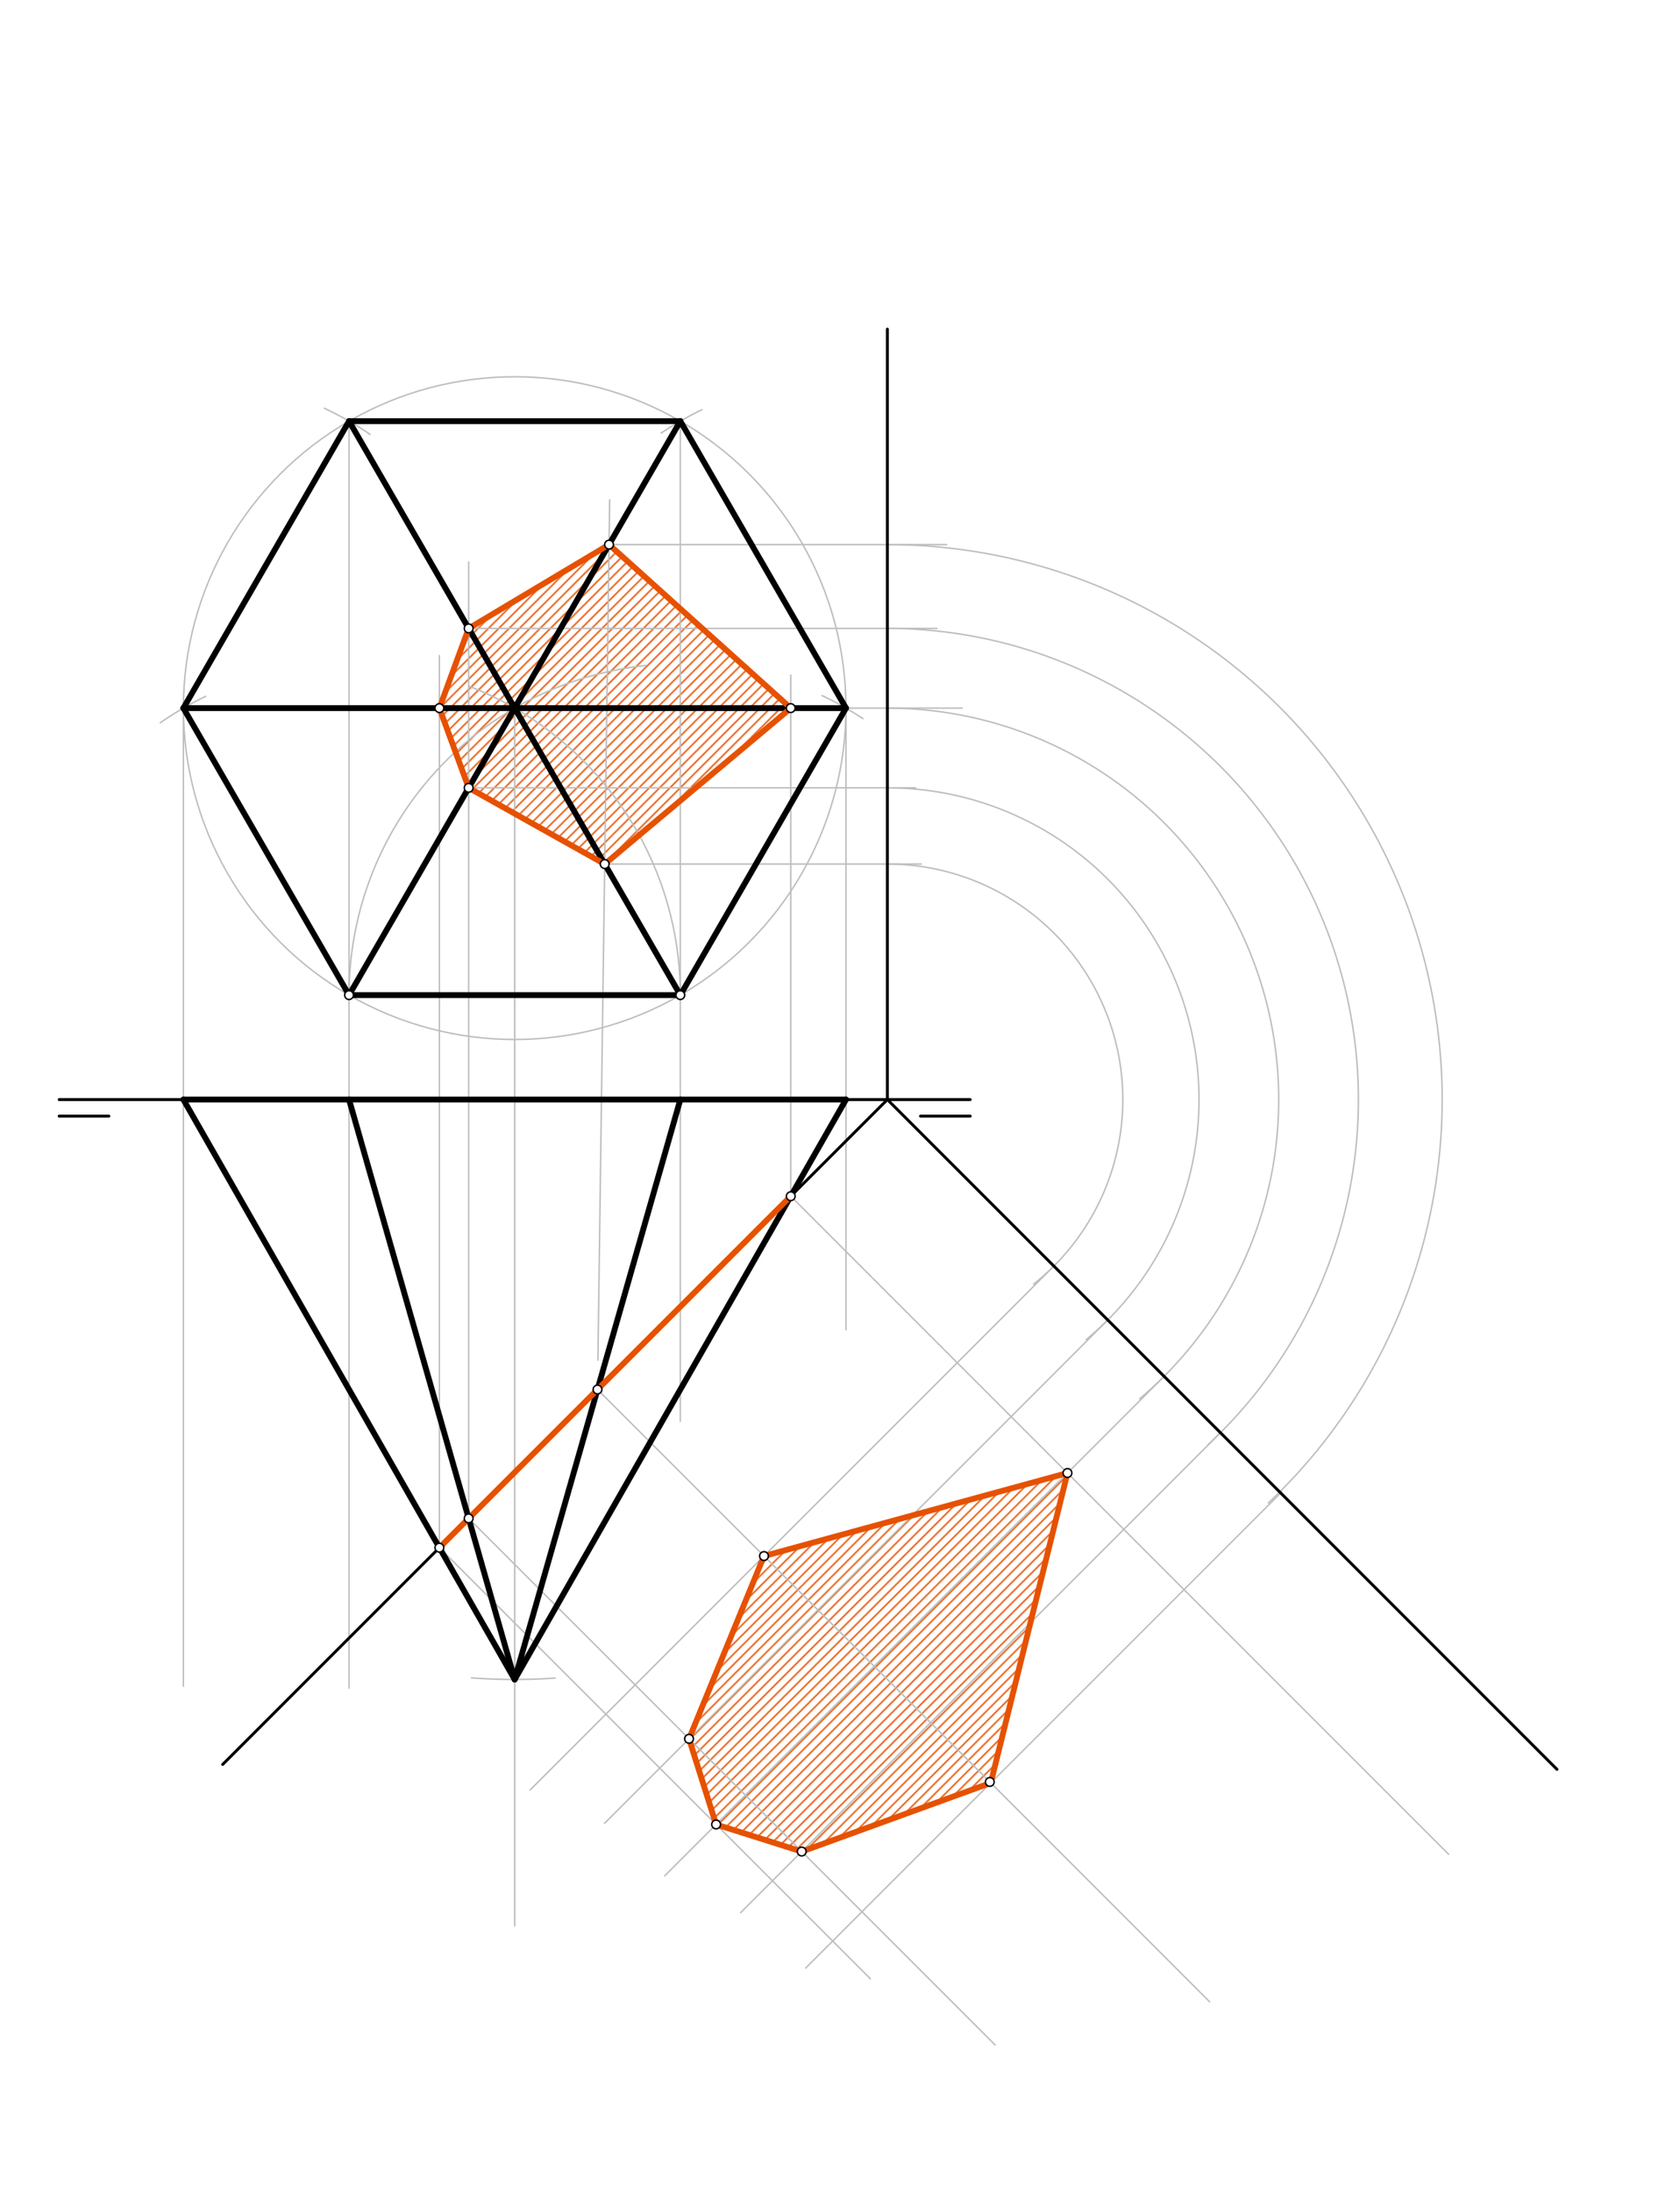 <svg xmlns="http://www.w3.org/2000/svg" class="svg--816" height="100%" preserveAspectRatio="xMidYMid meet" viewBox="0 0 1150 1500" width="100%"><defs><marker id="marker-arrow" markerHeight="16" markerUnits="userSpaceOnUse" markerWidth="24" orient="auto-start-reverse" refX="24" refY="4" viewBox="0 0 24 8"><path d="M 0 0 L 24 4 L 0 8 z" stroke="inherit"></path></marker></defs><g class="aux-layer--949"><g class="element--733"><defs><pattern height="5" id="fill_97_4cmrt2__pattern-stripes" patternTransform="rotate(-45)" patternUnits="userSpaceOnUse" width="5"><rect fill="#E65100" height="1" transform="translate(0,0)" width="5"></rect></pattern></defs><g fill="url(#fill_97_4cmrt2__pattern-stripes)"><path d="M 300.772 484.592 L 320.815 539.144 L 413.923 591.306 L 541.287 484.592 L 416.913 372.698 L 320.815 430.039 L 302.667 481.958 Z" stroke="none"></path></g></g><g class="element--733"><defs><pattern height="5" id="fill_143_em78px__pattern-stripes" patternTransform="rotate(-45)" patternUnits="userSpaceOnUse" width="5"><rect fill="#E65100" height="1" transform="translate(0,0)" width="5"></rect></pattern></defs><g fill="url(#fill_143_em78px__pattern-stripes)"><path d="M 490.19 1248.544 L 471.658 1189.926 L 522.963 1064.853 L 730.705 1008.028 L 678.209 1220.099 L 548.807 1267.075 L 490.19 1248.544 Z" stroke="none"></path></g></g><g class="element--733"><path d="M 238.925 680.982 A 226.772 226.772 0 0 1 442.146 455.436" fill="none" stroke="#BDBDBD" stroke-dasharray="none" stroke-linecap="round" stroke-width="1"></path></g><g class="element--733"><path d="M 320.852 469.526 A 226.772 226.772 0 0 1 465.697 680.982" fill="none" stroke="#BDBDBD" stroke-dasharray="none" stroke-linecap="round" stroke-width="1"></path></g><g class="element--733"><g class="center--a87"><line x1="348.311" y1="484.592" x2="356.311" y2="484.592" stroke="#BDBDBD" stroke-width="1" stroke-linecap="round"></line><line x1="352.311" y1="480.592" x2="352.311" y2="488.592" stroke="#BDBDBD" stroke-width="1" stroke-linecap="round"></line><circle class="hit--87b" cx="352.311" cy="484.592" r="4" stroke="none" fill="transparent"></circle></g><circle cx="352.311" cy="484.592" fill="none" r="226.772" stroke="#BDBDBD" stroke-dasharray="none" stroke-width="1"></circle></g><g class="element--733"><path d="M 109.695 494.635 A 226.772 226.772 0 0 1 140.857 476.512" fill="none" stroke="#BDBDBD" stroke-dasharray="none" stroke-linecap="round" stroke-width="1"></path></g><g class="element--733"><path d="M 590.754 491.809 A 226.772 226.772 0 0 0 562.74 476.023" fill="none" stroke="#BDBDBD" stroke-dasharray="none" stroke-linecap="round" stroke-width="1"></path></g><g class="element--733"><path d="M 480.479 280.379 A 226.772 226.772 0 0 0 452.672 296.321" fill="none" stroke="#BDBDBD" stroke-dasharray="none" stroke-linecap="round" stroke-width="1"></path></g><g class="element--733"><path d="M 222.007 279.362 A 226.772 226.772 0 0 1 253.371 297.283" fill="none" stroke="#BDBDBD" stroke-dasharray="none" stroke-linecap="round" stroke-width="1"></path></g><g class="element--733"><line stroke="#BDBDBD" stroke-dasharray="none" stroke-linecap="round" stroke-width="1" x1="125.539" x2="125.539" y1="484.592" y2="1153.958"></line></g><g class="element--733"><line stroke="#BDBDBD" stroke-dasharray="none" stroke-linecap="round" stroke-width="1" x1="238.925" x2="238.925" y1="288.202" y2="1155.292"></line></g><g class="element--733"><line stroke="#BDBDBD" stroke-dasharray="none" stroke-linecap="round" stroke-width="1" x1="352.311" x2="352.311" y1="484.592" y2="1317.958"></line></g><g class="element--733"><line stroke="#BDBDBD" stroke-dasharray="none" stroke-linecap="round" stroke-width="1" x1="465.697" x2="465.697" y1="288.202" y2="972.625"></line></g><g class="element--733"><line stroke="#BDBDBD" stroke-dasharray="none" stroke-linecap="round" stroke-width="1" x1="579.083" x2="579.083" y1="484.592" y2="909.958"></line></g><g class="element--733"><path d="M 322.735 1148.216 A 396.85 396.85 0 0 0 380.074 1148.347" fill="none" stroke="#BDBDBD" stroke-dasharray="none" stroke-linecap="round" stroke-width="1"></path></g><g class="element--733"><line stroke="#BDBDBD" stroke-dasharray="none" stroke-linecap="round" stroke-width="1" x1="300.772" x2="300.772" y1="1059.126" y2="448.625"></line></g><g class="element--733"><line stroke="#BDBDBD" stroke-dasharray="none" stroke-linecap="round" stroke-width="1" x1="320.815" x2="320.815" y1="1039.083" y2="384.625"></line></g><g class="element--733"><line stroke="#BDBDBD" stroke-dasharray="none" stroke-linecap="round" stroke-width="1" x1="409.279" x2="417.332" y1="930.818" y2="342.068"></line></g><g class="element--733"><line stroke="#BDBDBD" stroke-dasharray="none" stroke-linecap="round" stroke-width="1" x1="541.287" x2="541.287" y1="818.61" y2="461.958"></line></g><g class="element--733"><line stroke="#BDBDBD" stroke-dasharray="none" stroke-linecap="round" stroke-width="1" x1="300.772" x2="595.802" y1="1059.126" y2="1354.156"></line></g><g class="element--733"><line stroke="#BDBDBD" stroke-dasharray="none" stroke-linecap="round" stroke-width="1" x1="320.815" x2="681.179" y1="1039.083" y2="1399.446"></line></g><g class="element--733"><line stroke="#BDBDBD" stroke-dasharray="none" stroke-linecap="round" stroke-width="1" x1="409.004" x2="828.034" y1="950.894" y2="1369.924"></line></g><g class="element--733"><line stroke="#BDBDBD" stroke-dasharray="none" stroke-linecap="round" stroke-width="1" x1="541.287" x2="991.651" y1="818.61" y2="1268.974"></line></g><g class="element--733"><line stroke="#BDBDBD" stroke-dasharray="none" stroke-linecap="round" stroke-width="1" x1="416.913" x2="648" y1="372.698" y2="372.698"></line></g><g class="element--733"><line stroke="#BDBDBD" stroke-dasharray="none" stroke-linecap="round" stroke-width="1" x1="320.815" x2="641.333" y1="430.039" y2="430.039"></line></g><g class="element--733"><line stroke="#BDBDBD" stroke-dasharray="none" stroke-linecap="round" stroke-width="1" x1="579.083" x2="658.667" y1="484.592" y2="484.592"></line></g><g class="element--733"><line stroke="#BDBDBD" stroke-dasharray="none" stroke-linecap="round" stroke-width="1" x1="320.815" x2="626.667" y1="539.144" y2="539.144"></line></g><g class="element--733"><line stroke="#BDBDBD" stroke-dasharray="none" stroke-linecap="round" stroke-width="1" x1="413.923" x2="630.667" y1="591.306" y2="591.306"></line></g><g class="element--733"><path d="M 607.429 591.306 A 161.163 161.163 0 0 1 707.494 878.803" fill="none" stroke="#BDBDBD" stroke-dasharray="none" stroke-linecap="round" stroke-width="1"></path></g><g class="element--733"><path d="M 607.429 539.144 A 213.324 213.324 0 0 1 743.526 916.74" fill="none" stroke="#BDBDBD" stroke-dasharray="none" stroke-linecap="round" stroke-width="1"></path></g><g class="element--733"><path d="M 607.429 484.592 A 267.877 267.877 0 0 1 780.142 957.233" fill="none" stroke="#BDBDBD" stroke-dasharray="none" stroke-linecap="round" stroke-width="1"></path></g><g class="element--733"><path d="M 607.429 430.039 A 322.43 322.43 0 0 1 827.049 988.537" fill="none" stroke="#BDBDBD" stroke-dasharray="none" stroke-linecap="round" stroke-width="1"></path></g><g class="element--733"><path d="M 607.429 372.698 A 379.771 379.771 0 0 1 868.216 1028.541" fill="none" stroke="#BDBDBD" stroke-dasharray="none" stroke-linecap="round" stroke-width="1"></path></g><g class="element--733"><line stroke="#BDBDBD" stroke-dasharray="none" stroke-linecap="round" stroke-width="1" x1="721.388" x2="362.929" y1="866.428" y2="1224.887"></line></g><g class="element--733"><line stroke="#BDBDBD" stroke-dasharray="none" stroke-linecap="round" stroke-width="1" x1="758.272" x2="413.813" y1="903.312" y2="1247.771"></line></g><g class="element--733"><line stroke="#BDBDBD" stroke-dasharray="none" stroke-linecap="round" stroke-width="1" x1="796.847" x2="455.054" y1="941.886" y2="1283.679"></line></g><g class="element--733"><line stroke="#BDBDBD" stroke-dasharray="none" stroke-linecap="round" stroke-width="1" x1="835.421" x2="506.962" y1="980.461" y2="1308.92"></line></g><g class="element--733"><line stroke="#BDBDBD" stroke-dasharray="none" stroke-linecap="round" stroke-width="1" x1="877.301" x2="551.508" y1="1021.007" y2="1346.8"></line></g></g><g class="main-layer--75a"><g class="element--733"><line stroke="#000000" stroke-dasharray="none" stroke-linecap="round" stroke-width="2" x1="40.5" x2="664.122" y1="752.469" y2="752.469"></line></g><g class="element--733"><line stroke="#000000" stroke-dasharray="none" stroke-linecap="round" stroke-width="2" x1="40.5" x2="74.516" y1="763.807" y2="763.807"></line></g><g class="element--733"><line stroke="#000000" stroke-dasharray="none" stroke-linecap="round" stroke-width="2" x1="664.122" x2="630.106" y1="763.807" y2="763.807"></line></g><g class="element--733"><line stroke="#000000" stroke-dasharray="none" stroke-linecap="round" stroke-width="2" x1="607.429" x2="607.429" y1="752.469" y2="225.225"></line></g><g class="element--733"><line stroke="#000000" stroke-dasharray="none" stroke-linecap="round" stroke-width="2" x1="607.429" x2="152.431" y1="752.469" y2="1207.467"></line></g><g class="element--733"><line stroke="#000000" stroke-dasharray="none" stroke-linecap="round" stroke-width="4" x1="465.697" x2="238.925" y1="680.982" y2="680.982"></line></g><g class="element--733"><line stroke="#000000" stroke-dasharray="none" stroke-linecap="round" stroke-width="4" x1="238.925" x2="125.539" y1="680.982" y2="484.592"></line></g><g class="element--733"><line stroke="#000000" stroke-dasharray="none" stroke-linecap="round" stroke-width="4" x1="125.539" x2="238.925" y1="484.592" y2="288.202"></line></g><g class="element--733"><line stroke="#000000" stroke-dasharray="none" stroke-linecap="round" stroke-width="4" x1="238.925" x2="465.697" y1="288.202" y2="288.202"></line></g><g class="element--733"><line stroke="#000000" stroke-dasharray="none" stroke-linecap="round" stroke-width="4" x1="465.697" x2="579.083" y1="288.202" y2="484.592"></line></g><g class="element--733"><line stroke="#000000" stroke-dasharray="none" stroke-linecap="round" stroke-width="4" x1="465.697" x2="579.083" y1="680.982" y2="484.592"></line></g><g class="element--733"><line stroke="#000000" stroke-dasharray="none" stroke-linecap="round" stroke-width="4" x1="125.539" x2="352.311" y1="484.592" y2="484.592"></line></g><g class="element--733"><line stroke="#000000" stroke-dasharray="none" stroke-linecap="round" stroke-width="4" x1="352.311" x2="238.925" y1="484.592" y2="680.982"></line></g><g class="element--733"><line stroke="#000000" stroke-dasharray="none" stroke-linecap="round" stroke-width="4" x1="352.311" x2="465.697" y1="484.592" y2="680.982"></line></g><g class="element--733"><line stroke="#000000" stroke-dasharray="none" stroke-linecap="round" stroke-width="4" x1="352.311" x2="579.083" y1="484.592" y2="484.592"></line></g><g class="element--733"><line stroke="#000000" stroke-dasharray="none" stroke-linecap="round" stroke-width="4" x1="352.311" x2="465.697" y1="484.592" y2="288.202"></line></g><g class="element--733"><line stroke="#000000" stroke-dasharray="none" stroke-linecap="round" stroke-width="4" x1="352.311" x2="238.925" y1="484.592" y2="288.202"></line></g><g class="element--733"><line stroke="#000000" stroke-dasharray="none" stroke-linecap="round" stroke-width="4" x1="125.539" x2="579.083" y1="752.469" y2="752.469"></line></g><g class="element--733"><line stroke="#000000" stroke-dasharray="none" stroke-linecap="round" stroke-width="4" x1="125.539" x2="352.311" y1="752.469" y2="1149.319"></line></g><g class="element--733"><line stroke="#000000" stroke-dasharray="none" stroke-linecap="round" stroke-width="4" x1="238.925" x2="352.311" y1="752.469" y2="1149.319"></line></g><g class="element--733"><line stroke="#000000" stroke-dasharray="none" stroke-linecap="round" stroke-width="4" x1="465.697" x2="352.311" y1="752.469" y2="1149.319"></line></g><g class="element--733"><line stroke="#000000" stroke-dasharray="none" stroke-linecap="round" stroke-width="4" x1="579.083" x2="352.311" y1="752.469" y2="1149.319"></line></g><g class="element--733"><line stroke="#E65100" stroke-dasharray="none" stroke-linecap="round" stroke-width="4" x1="300.772" x2="541.287" y1="1059.126" y2="818.61"></line></g><g class="element--733"><line stroke="#E65100" stroke-dasharray="none" stroke-linecap="round" stroke-width="4" x1="320.815" x2="300.772" y1="539.144" y2="484.592"></line></g><g class="element--733"><line stroke="#E65100" stroke-dasharray="none" stroke-linecap="round" stroke-width="4" x1="300.772" x2="320.815" y1="484.592" y2="430.039"></line></g><g class="element--733"><line stroke="#E65100" stroke-dasharray="none" stroke-linecap="round" stroke-width="4" x1="320.815" x2="416.913" y1="430.039" y2="372.698"></line></g><g class="element--733"><line stroke="#E65100" stroke-dasharray="none" stroke-linecap="round" stroke-width="4" x1="320.815" x2="413.923" y1="539.144" y2="591.306"></line></g><g class="element--733"><line stroke="#E65100" stroke-dasharray="none" stroke-linecap="round" stroke-width="4" x1="413.923" x2="541.287" y1="591.306" y2="484.592"></line></g><g class="element--733"><line stroke="#E65100" stroke-dasharray="none" stroke-linecap="round" stroke-width="4" x1="416.913" x2="541.287" y1="372.698" y2="484.592"></line></g><g class="element--733"><line stroke="#000000" stroke-dasharray="none" stroke-linecap="round" stroke-width="2" x1="607.429" x2="1065.793" y1="752.469" y2="1210.832"></line></g><g class="element--733"><line stroke="#E65100" stroke-dasharray="none" stroke-linecap="round" stroke-width="4" x1="490.19" x2="471.658" y1="1248.544" y2="1189.926"></line></g><g class="element--733"><line stroke="#E65100" stroke-dasharray="none" stroke-linecap="round" stroke-width="4" x1="490.19" x2="548.807" y1="1248.544" y2="1267.075"></line></g><g class="element--733"><line stroke="#E65100" stroke-dasharray="none" stroke-linecap="round" stroke-width="4" x1="548.807" x2="678.209" y1="1267.075" y2="1220.099"></line></g><g class="element--733"><line stroke="#E65100" stroke-dasharray="none" stroke-linecap="round" stroke-width="4" x1="678.209" x2="730.705" y1="1220.099" y2="1008.028"></line></g><g class="element--733"><line stroke="#E65100" stroke-dasharray="none" stroke-linecap="round" stroke-width="4" x1="730.705" x2="522.963" y1="1008.028" y2="1064.853"></line></g><g class="element--733"><line stroke="#E65100" stroke-dasharray="none" stroke-linecap="round" stroke-width="4" x1="522.963" x2="471.658" y1="1064.853" y2="1189.926"></line></g><g class="element--733"><circle cx="238.925" cy="680.982" r="3" stroke="#000000" stroke-width="1" fill="#ffffff"></circle>}</g><g class="element--733"><circle cx="465.697" cy="680.982" r="3" stroke="#000000" stroke-width="1" fill="#ffffff"></circle>}</g><g class="element--733"><circle cx="300.772" cy="1059.126" r="3" stroke="#000000" stroke-width="1" fill="#ffffff"></circle>}</g><g class="element--733"><circle cx="320.815" cy="1039.083" r="3" stroke="#000000" stroke-width="1" fill="#ffffff"></circle>}</g><g class="element--733"><circle cx="409.004" cy="950.894" r="3" stroke="#000000" stroke-width="1" fill="#ffffff"></circle>}</g><g class="element--733"><circle cx="541.287" cy="818.61" r="3" stroke="#000000" stroke-width="1" fill="#ffffff"></circle>}</g><g class="element--733"><circle cx="300.772" cy="484.592" r="3" stroke="#000000" stroke-width="1" fill="#ffffff"></circle>}</g><g class="element--733"><circle cx="320.815" cy="430.039" r="3" stroke="#000000" stroke-width="1" fill="#ffffff"></circle>}</g><g class="element--733"><circle cx="320.815" cy="539.144" r="3" stroke="#000000" stroke-width="1" fill="#ffffff"></circle>}</g><g class="element--733"><circle cx="413.923" cy="591.306" r="3" stroke="#000000" stroke-width="1" fill="#ffffff"></circle>}</g><g class="element--733"><circle cx="416.913" cy="372.698" r="3" stroke="#000000" stroke-width="1" fill="#ffffff"></circle>}</g><g class="element--733"><circle cx="541.287" cy="484.592" r="3" stroke="#000000" stroke-width="1" fill="#ffffff"></circle>}</g><g class="element--733"><circle cx="490.19" cy="1248.544" r="3" stroke="#000000" stroke-width="1" fill="#ffffff"></circle>}</g><g class="element--733"><circle cx="471.658" cy="1189.926" r="3" stroke="#000000" stroke-width="1" fill="#ffffff"></circle>}</g><g class="element--733"><circle cx="548.807" cy="1267.075" r="3" stroke="#000000" stroke-width="1" fill="#ffffff"></circle>}</g><g class="element--733"><circle cx="677.542" cy="1219.432" r="3" stroke="#000000" stroke-width="1" fill="#ffffff"></circle>}</g><g class="element--733"><circle cx="522.963" cy="1064.853" r="3" stroke="#000000" stroke-width="1" fill="#ffffff"></circle>}</g><g class="element--733"><circle cx="730.705" cy="1008.028" r="3" stroke="#000000" stroke-width="1" fill="#ffffff"></circle>}</g></g><g class="snaps-layer--ac6"></g><g class="temp-layer--52d"></g></svg>